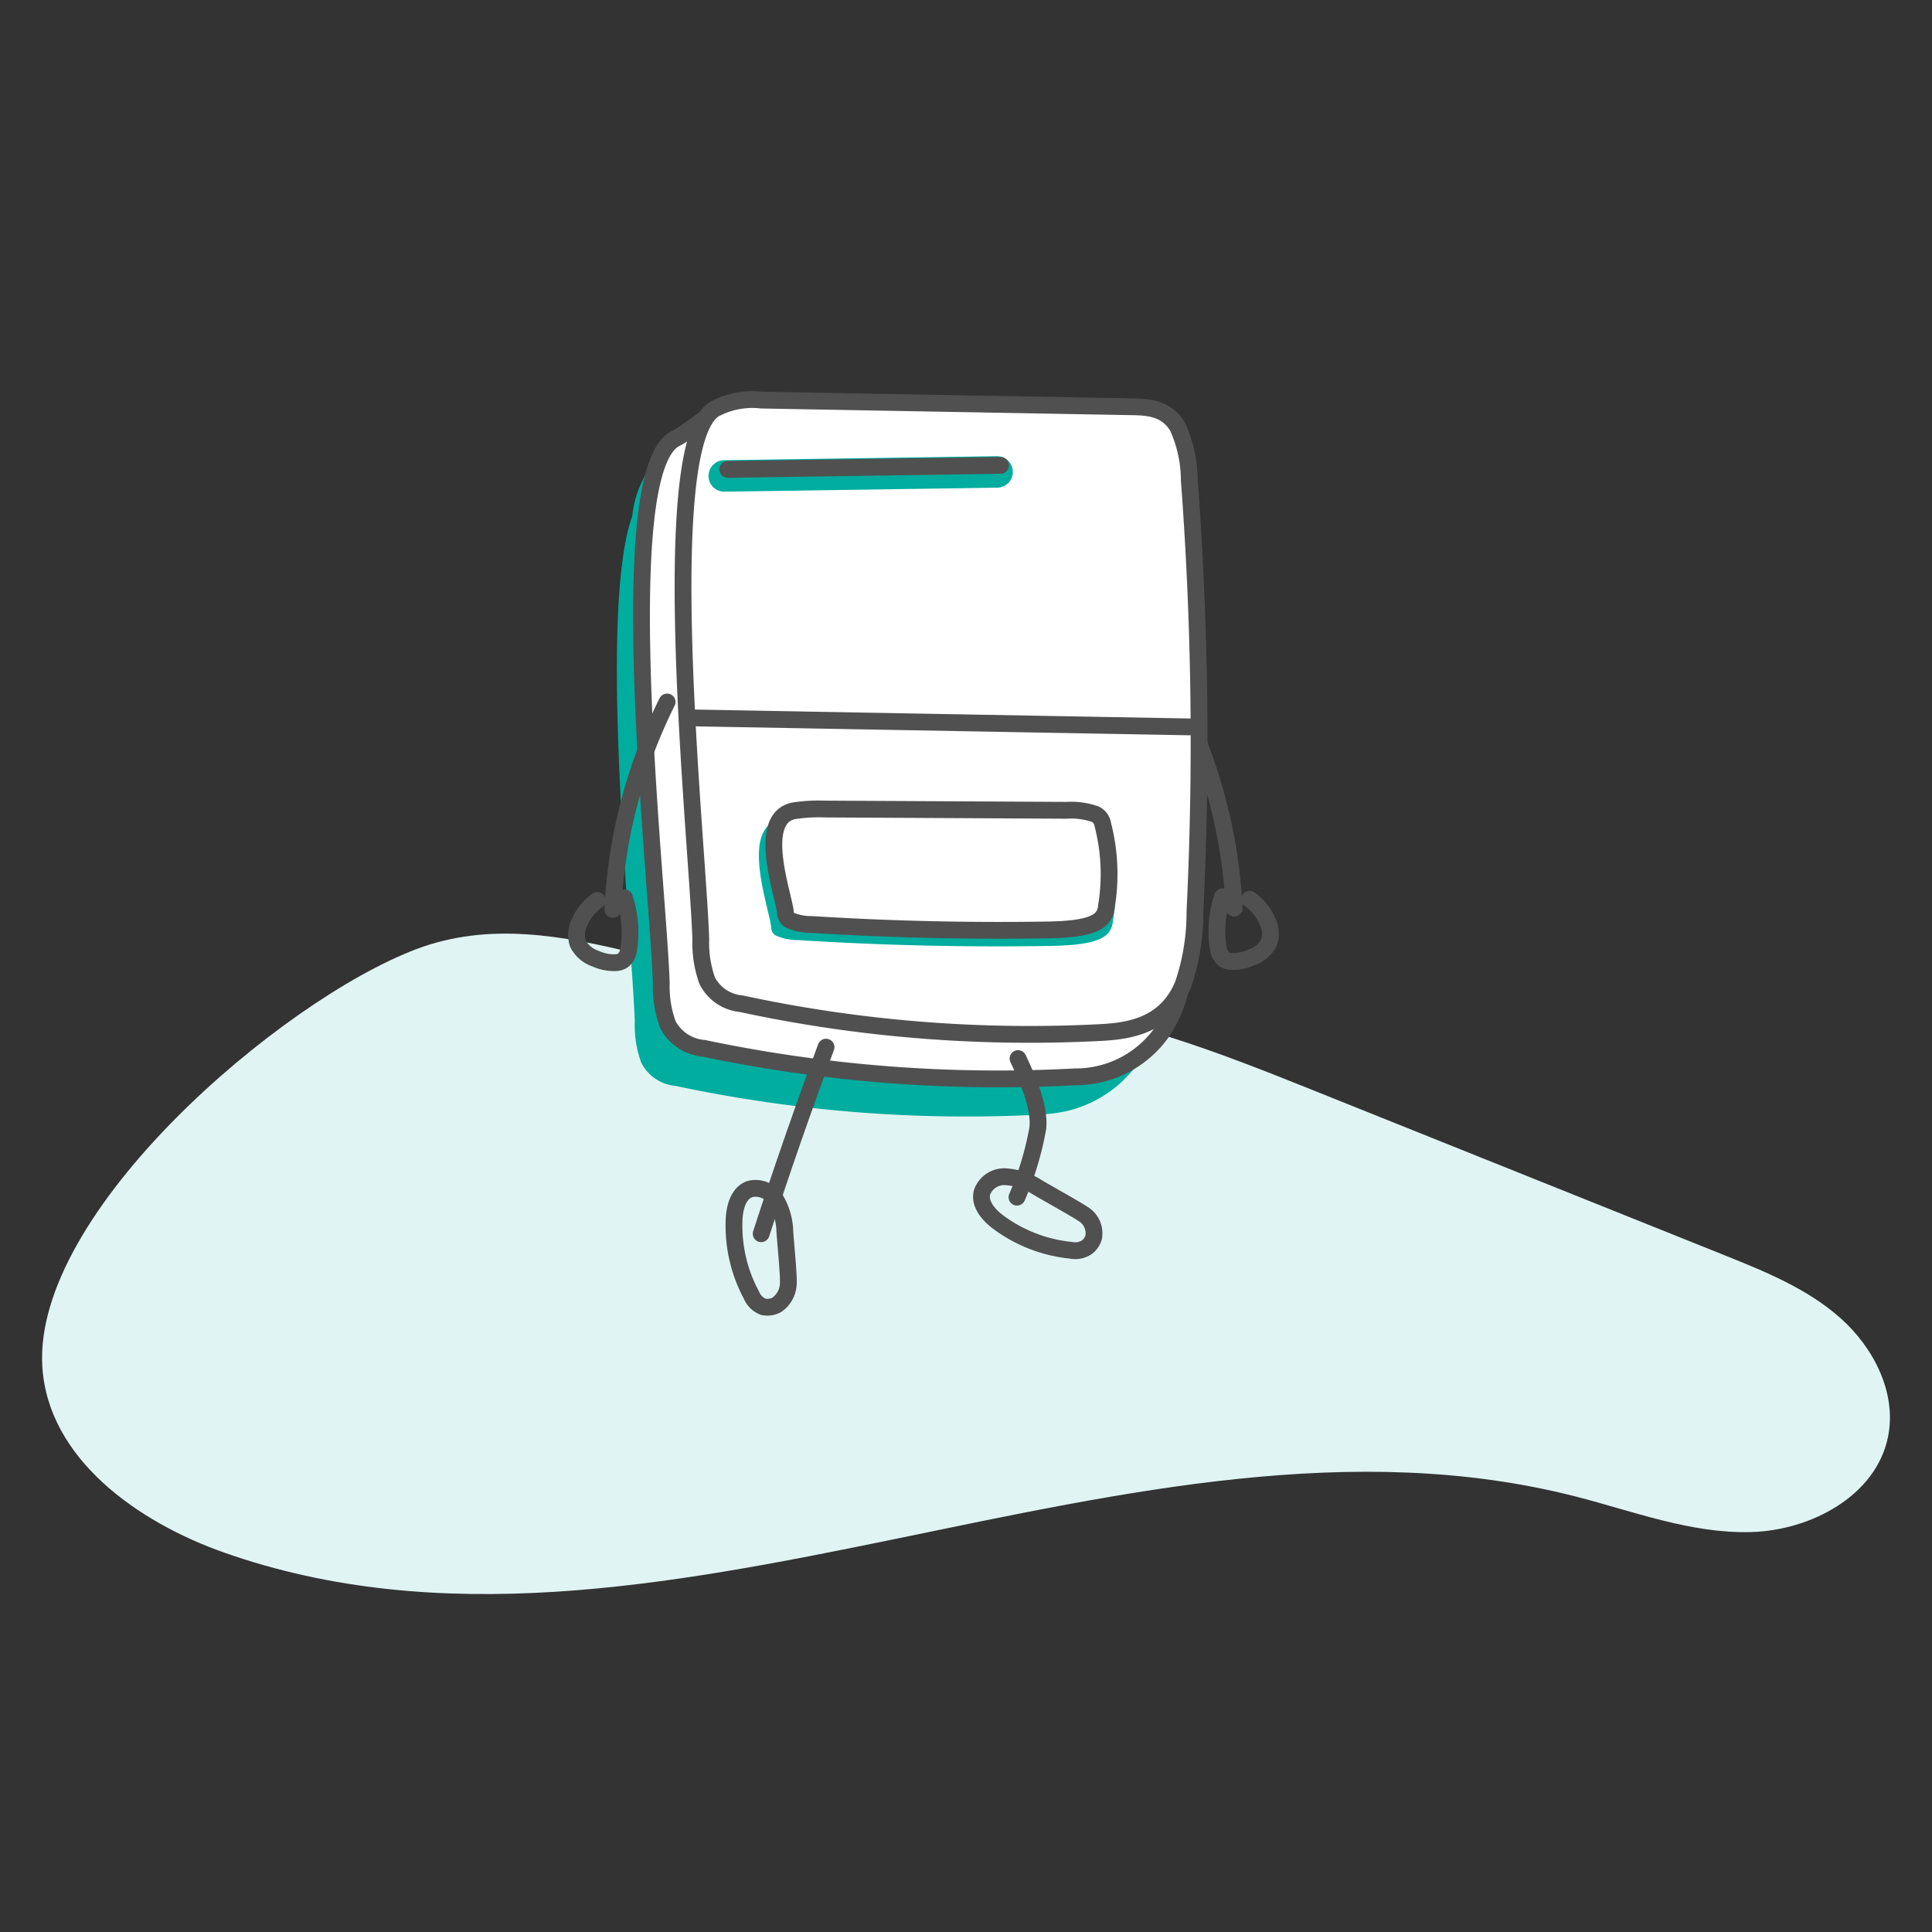 <svg xmlns="http://www.w3.org/2000/svg" width="184" height="184" viewBox="0 0 184 184"><rect x="0" y="0" width="184" height="184" fill="#333333" stroke="none"/><defs><style>.a,.c,.f{fill:none;}.b{fill:#e0f5f3;}.c,.e{stroke:#505050;stroke-width:1.6px;}.c,.e,.f{stroke-linecap:round;stroke-linejoin:round;}.d{fill:#00ad9f;}.e{fill:#fff;}.f{stroke:#00ad9f;stroke-width:3px;}</style></defs><g transform="translate(-173 -1502)"><rect class="a" width="184" height="184" transform="translate(173 1502)"/><path class="b" d="M3856.125,3641.033c.544,8.743,9.062,14.793,17.324,17.7,40.967,14.418,86.6-16.112,128.679-5.351,5.539,1.418,11.026,3.555,16.742,3.394s11.9-3.467,13.035-9.069c.844-4.154-1.339-8.457-4.5-11.28s-7.183-4.454-11.117-6.033l-38.725-15.531c-9.3-3.732-18.789-7.506-28.785-8.256-12.715-.954-23.57-1.864-36.032-4.917-7.012-1.718-14.075-3.059-21.028-.421C3878.808,3606.17,3855.21,3626.315,3856.125,3641.033Z" transform="translate(-3679.093 -2008.865)"/><g transform="translate(-3458.653 -2514.972)"><path class="c" d="M3744.021,4083.712a49.691,49.691,0,0,1,5.168,19.753"/><path class="c" d="M3750.67,4102.617a5,5,0,0,1,1.7,2.1,2.642,2.642,0,0,1,.14,2.017,2.931,2.931,0,0,1-1.693,1.428,4.237,4.237,0,0,1-1.9.377,1.377,1.377,0,0,1-.675-.2,1.544,1.544,0,0,1-.54-.925,10.4,10.4,0,0,1,.379-5.044"/><path class="d" d="M3743.66,4112.559a25.108,25.108,0,0,1-5.045,7.324,11.654,11.654,0,0,1-4.164,2.555c-.1.033-.21.077-.31.1a3.1,3.1,0,0,1-.441.132,10.372,10.372,0,0,1-1.193.259c-.058.009-.112.021-.17.029-.587.088-1.176.142-1.749.171a133.051,133.051,0,0,1-34.608-2.74,4.05,4.05,0,0,1-3.263-2.225,10.407,10.407,0,0,1-.611-3.925c-.02-.559-.049-1.236-.1-2.018-.581-10.206-3.213-37.5-.137-46.1a9.5,9.5,0,0,1,.8-3c1.312-3.081,3.987-5.141,6.547-7.071,2.231,2.389,5.774,2.565,8.357,4.483a6.488,6.488,0,0,1-.29,2.522l26.353.472c1.521.033,3.223.175,4.261,1.929a12.341,12.341,0,0,1,1.1,5.064,325.406,325.406,0,0,1,.59,39.883c.761-.121,1.532-.221,2.3-.3.79-.087,1.8,0,2.092.811A2.269,2.269,0,0,1,3743.66,4112.559Z"/><path class="e" d="M3694.533,4108.549c.045.788.082,1.476.1,2.047a10.449,10.449,0,0,0,.637,3.975,4.277,4.277,0,0,0,3.427,2.244,136.349,136.349,0,0,0,35.334,2.714,10.062,10.062,0,0,0,8.333-4.33,12.732,12.732,0,0,0,2.06-7.24,322.556,322.556,0,0,0-.568-41.641,12.08,12.08,0,0,0-1.164-5.12c-1.086-1.776-2.872-1.926-4.468-1.954l-37.522-3.761c-1.684,1.094-3.414,2.59-4.873,3.345C3690.235,4062.278,3693.836,4096.842,3694.533,4108.549Z"/><path class="e" d="M3698.3,4104.4c.044.779.077,1.459.095,2.022a10.737,10.737,0,0,0,.6,3.925,4.036,4.036,0,0,0,3.238,2.215,130.443,130.443,0,0,0,34.339,2.741c2.867-.153,6.165-.767,7.754-4.559a21.2,21.2,0,0,0,1.13-6.926,332.866,332.866,0,0,0-.537-41.118,12.406,12.406,0,0,0-1.1-5.057c-1.027-1.753-2.719-1.9-4.223-1.929l-35.415-.638a7.638,7.638,0,0,0-4.512.87C3694.386,4059.352,3697.642,4092.842,3698.3,4104.4Z"/><path class="d" d="M3705.032,4104.848c.029.158.052.295.065.412a.931.931,0,0,0,.412.8,5.36,5.36,0,0,0,2.239.449c7.864.5,15.816.679,23.748.555,1.982-.032,4.267-.156,5.365-.93a1.876,1.876,0,0,0,.779-1.4,19.984,19.984,0,0,0-.366-8.336,1.379,1.379,0,0,0-.76-1.026,7.422,7.422,0,0,0-2.927-.39l-24.488-.13a16.787,16.787,0,0,0-3.121.176C3702.326,4095.716,3704.575,4102.5,3705.032,4104.848Z"/><path class="e" d="M3697.915,4085.349l47.151.853"/><path class="f" d="M3700.63,4062.3l25.983-.383"/><path class="e" d="M3706.39,4103.455c.028.15.051.278.061.388a.876.876,0,0,0,.392.75,5.007,5.007,0,0,0,2.1.424c7.386.465,14.855.639,22.306.524,1.862-.03,4.007-.147,5.039-.877a1.769,1.769,0,0,0,.732-1.323,18.9,18.9,0,0,0-.344-7.862,1.3,1.3,0,0,0-.714-.967,6.965,6.965,0,0,0-2.75-.368l-23-.121a15.737,15.737,0,0,0-2.933.165C3703.849,4094.842,3705.959,4101.242,3706.39,4103.455Z"/><path class="c" d="M3700.959,4061.677l25.983-.383"/><path class="c" d="M3728.609,4117.788c.9,1.908,2.077,4.54,1.888,6.6a29.587,29.587,0,0,1-1.987,6.6"/><path class="c" d="M3730.131,4129.854a6.415,6.415,0,0,0-2.738-.815,2.25,2.25,0,0,0-2.216,1.5c-.273,1.115.643,2.155,1.564,2.84a13.941,13.941,0,0,0,6.89,2.665,2.011,2.011,0,0,0,1.562-.309,1.823,1.823,0,0,0,.611-.893,2.146,2.146,0,0,0-1.06-2.289c-.647-.455-3.95-2.27-4.613-2.7"/><path class="c" d="M3710.323,4116.7q-3.276,8.818-6.177,17.772"/><path class="c" d="M3706.386,4133.947a6.411,6.411,0,0,0-.856-2.726,2.249,2.249,0,0,0-2.483-1c-1.077.4-1.427,1.738-1.479,2.885a13.934,13.934,0,0,0,1.645,7.2,2.014,2.014,0,0,0,1.129,1.122,1.875,1.875,0,0,0,1.27-.175,2.541,2.541,0,0,0,1.117-1.978c.072-.787-.328-4.543-.343-5.333"/><path class="c" d="M3695.186,4083.828a49.687,49.687,0,0,0-5.169,19.753"/><path class="c" d="M3688.537,4102.733a5,5,0,0,0-1.7,2.1,2.644,2.644,0,0,0-.14,2.017,2.928,2.928,0,0,0,1.693,1.428,4.234,4.234,0,0,0,1.9.377,1.378,1.378,0,0,0,.674-.2,1.547,1.547,0,0,0,.541-.925,10.421,10.421,0,0,0-.379-5.044"/></g></g></svg>